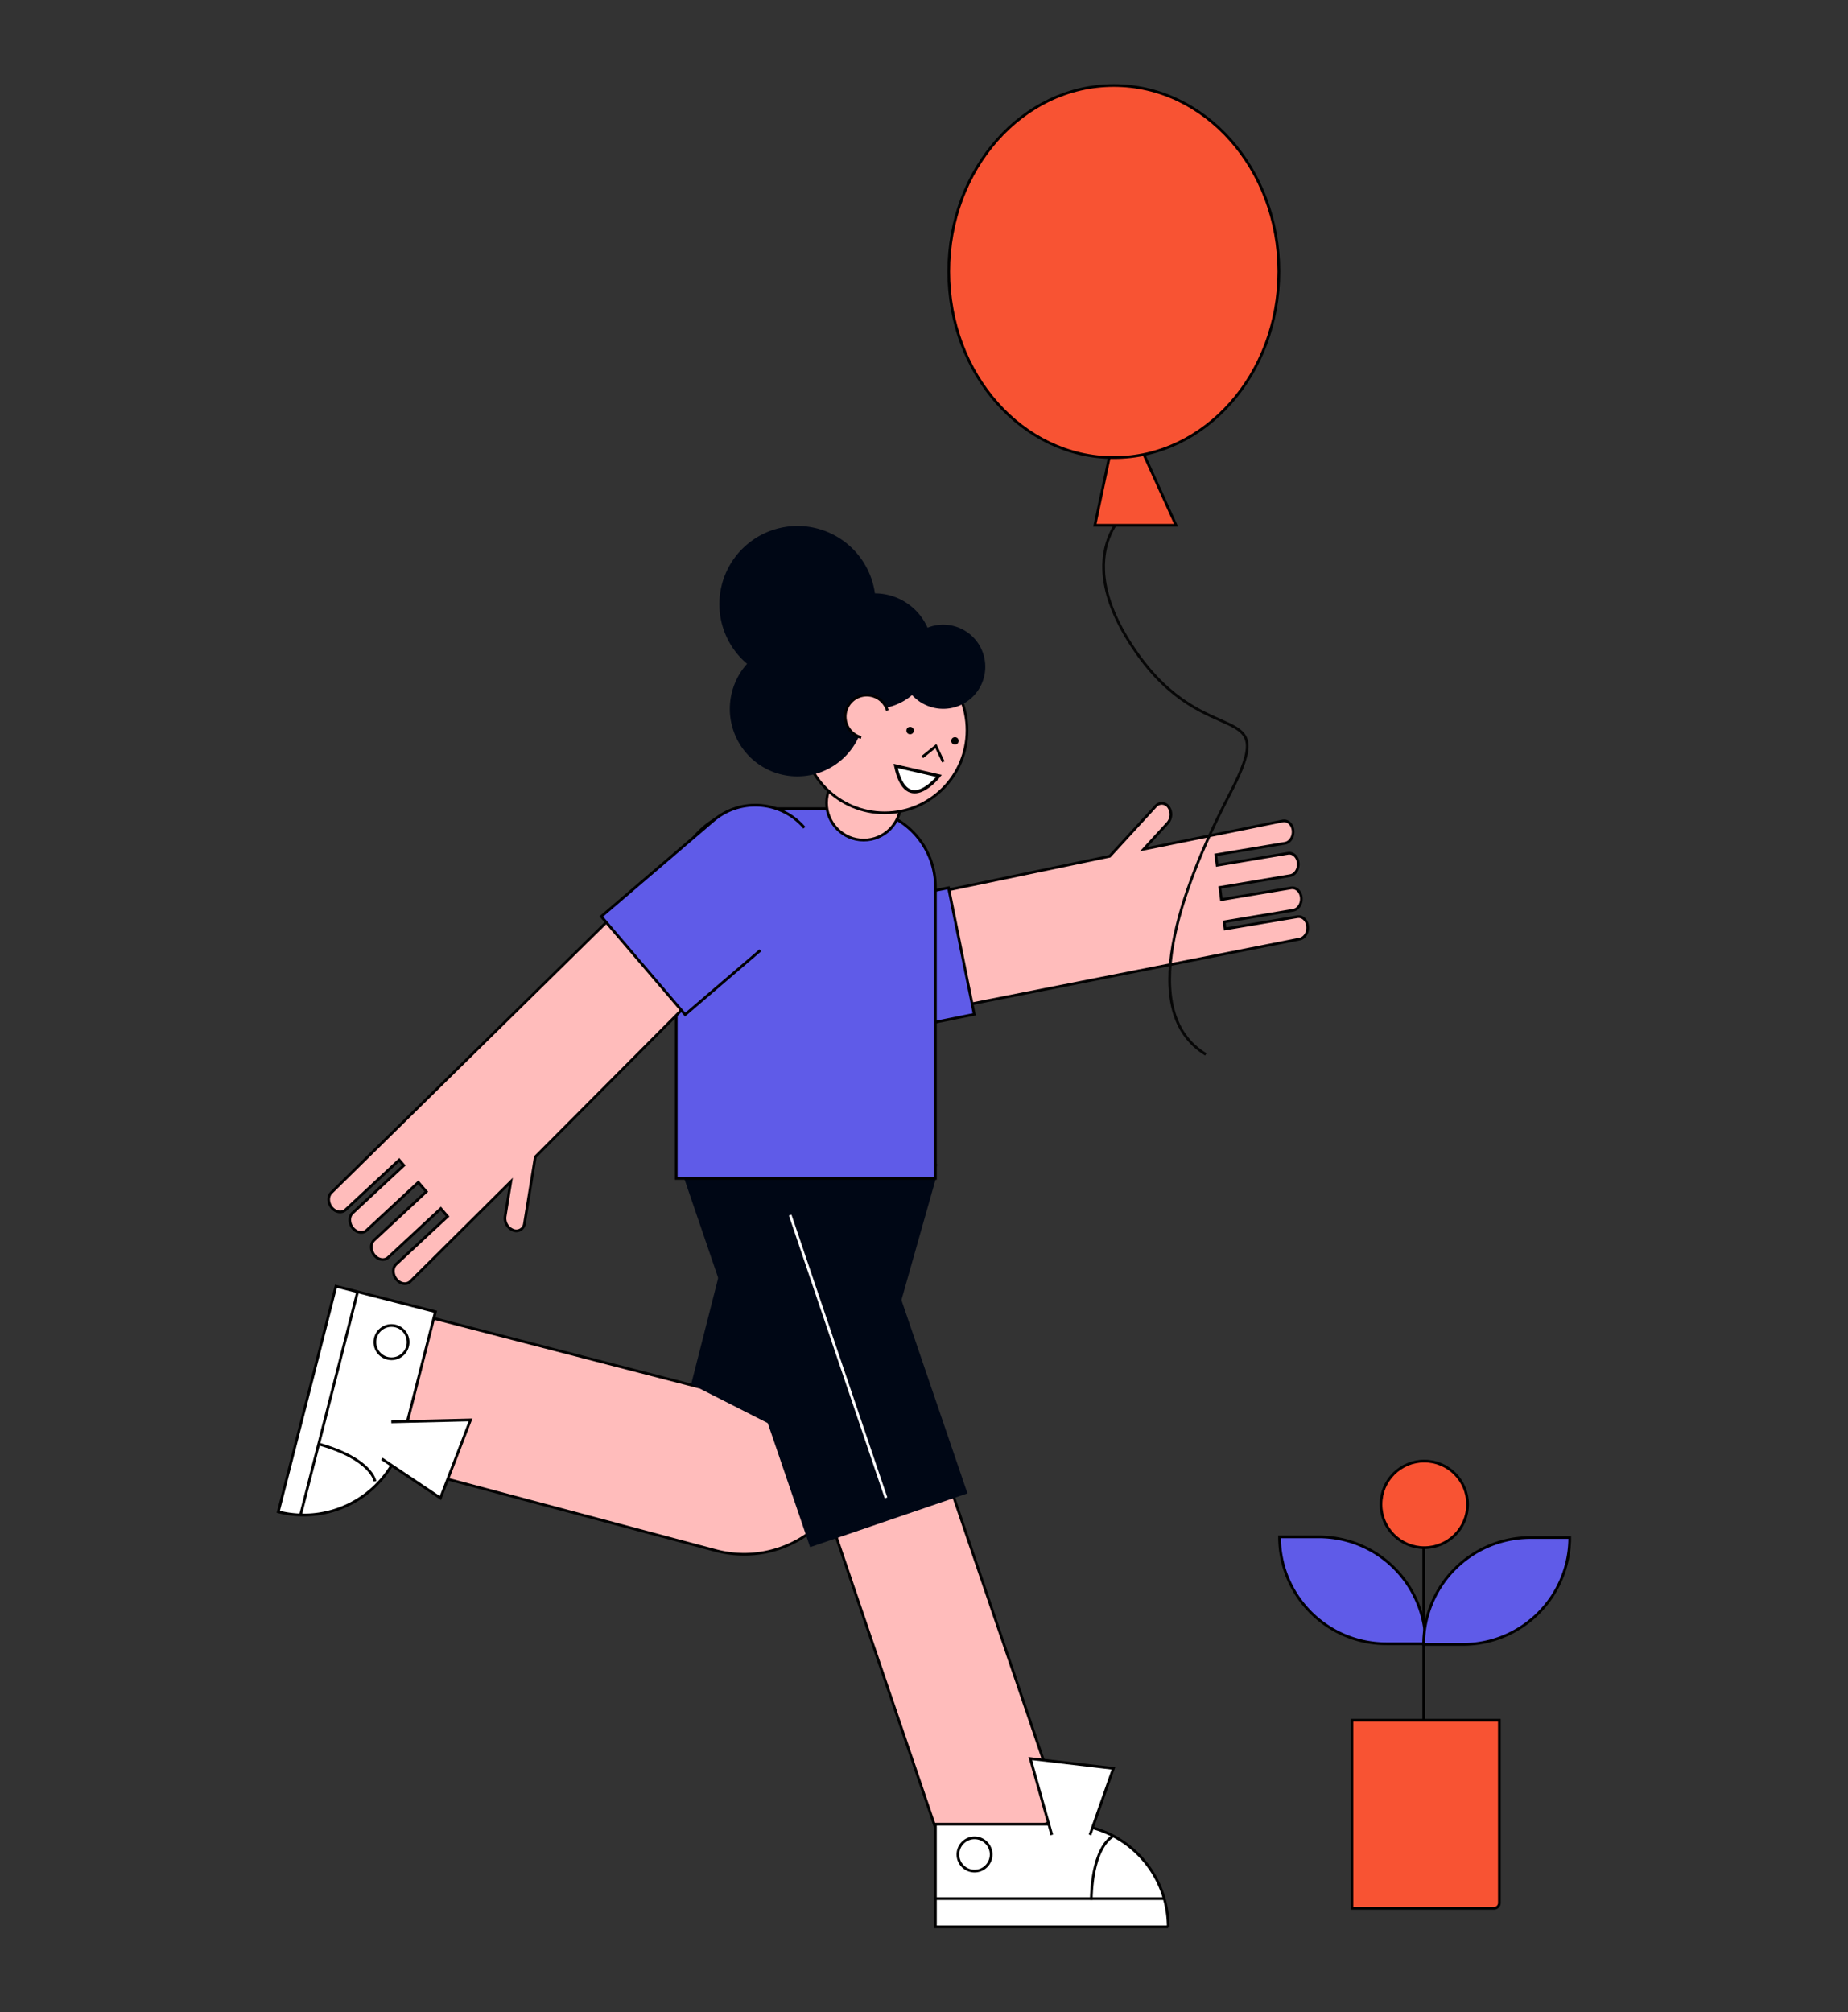<svg id="Capa_1" data-name="Capa 1" xmlns="http://www.w3.org/2000/svg" viewBox="0 0 1366 1487"><rect x="0" y="0" width="1366" height="1487" fill="#333333" stroke="none"/><title>Mesa de trabajo 21</title><path d="M628.22,1089.08l63.25-228-118-34.22-57.38,197.92-224-58-28,108.41,265,70.62A81.15,81.15,0,0,0,628.22,1089.08Z" fill="#ffbcbb" stroke="#020202" stroke-miterlimit="10" stroke-width="2"/><polygon points="631.38 1084.01 691.81 870.65 561.89 822.43 510.9 1022.88 631.38 1084.01" fill="#000715"/><rect x="608.78" y="828.76" width="91.7" height="543.88" transform="translate(-320.22 270.2) rotate(-18.83)" fill="#ffbcbb" stroke="#020202" stroke-miterlimit="10" stroke-width="2"/><rect x="548.03" y="837.09" width="122.9" height="294.14" transform="translate(-285.46 249.92) rotate(-18.86)" fill="#000715"/><line x1="584.09" y1="897.9" x2="654.94" y2="1106.84" fill="none" stroke="#fff" stroke-miterlimit="10" stroke-width="2"/><path d="M616.42,675.2,820.3,632.71l33.82-36.88a6.05,6.05,0,0,1,9.7.51h0a9.65,9.65,0,0,1-.63,11.77l-17.75,19.36,102.74-20.85c3.77-.63,7.19,2.55,7.63,7.11h0c.44,4.56-2.25,8.76-6,9.4l-51.14,8.58,1,7.64L952,630.56c3.77-.64,7.18,2.55,7.63,7.1h0c.44,4.55-2.26,8.76-6,9.39l-51.93,8.72,1.13,9,51.45-8.64c3.76-.63,7.18,2.55,7.62,7.11h0c.45,4.55-2.25,8.76-6,9.39l-51,8.56.65,5.25,53.39-9c3.77-.63,7.19,2.55,7.63,7.11h0c.44,4.56-2.25,8.76-6,9.4L627,759.78Z" fill="#ffbcbb" stroke="#020202" stroke-miterlimit="10" stroke-width="2"/><path d="M629.5,670.5,701.13,656l19,93.53L613.28,771.16A47.72,47.72,0,0,1,557,733.87h0" fill="#5f5be8" stroke="#000" stroke-miterlimit="10" stroke-width="2"/><path d="M557.76,597.51h75.78a57.9,57.9,0,0,1,57.9,57.9V870.79a0,0,0,0,1,0,0H499.86a0,0,0,0,1,0,0V655.42A57.9,57.9,0,0,1,557.76,597.51Z" fill="#5f5be8" stroke="#000" stroke-miterlimit="10" stroke-width="2"/><circle cx="638.42" cy="593.3" r="27.46" fill="#ffbcbb" stroke="#020202" stroke-miterlimit="10" stroke-width="2"/><circle cx="653.81" cy="539.65" r="61" fill="#ffbcbb" stroke="#020202" stroke-miterlimit="10" stroke-width="2"/><path d="M177.75,1005.29H349.81a0,0,0,0,1,0,0v75.91a0,0,0,0,1,0,0H253.66a75.91,75.91,0,0,1-75.91-75.91v0A0,0,0,0,1,177.75,1005.29Z" transform="translate(-812.29 1040.2) rotate(-75.65)" fill="#fff" stroke="#000" stroke-miterlimit="10" stroke-width="2"/><polyline points="282.24 1077.99 325.57 1106.99 347.81 1049.25 289.23 1050.68" fill="#fff" stroke="#000" stroke-miterlimit="10" stroke-width="2"/><line x1="222.12" y1="1119.55" x2="264.11" y2="955.45" fill="none" stroke="#000" stroke-miterlimit="10" stroke-width="2"/><path d="M277.16,1094.6s-2.15-16.43-41.61-27.54" fill="none" stroke="#000" stroke-miterlimit="10" stroke-width="2"/><circle cx="289.38" cy="991.76" r="12.29" fill="none" stroke="#000" stroke-miterlimit="10" stroke-width="2"/><path d="M691.44,1347.94H863.51a0,0,0,0,1,0,0v75.91a0,0,0,0,1,0,0H767.36a75.91,75.91,0,0,1-75.91-75.91v0A0,0,0,0,1,691.44,1347.94Z" transform="translate(1554.95 2771.79) rotate(-180)" fill="#fff" stroke="#000" stroke-miterlimit="10" stroke-width="2"/><polyline points="805.67 1355.89 823.02 1306.73 761.57 1299.5 777.48 1355.89" fill="#fff" stroke="#000" stroke-miterlimit="10" stroke-width="2"/><line x1="860.28" y1="1402.97" x2="690.88" y2="1402.97" fill="none" stroke="#000" stroke-miterlimit="10" stroke-width="2"/><path d="M823,1356.7s-15.39,6.16-16.37,47.14" fill="none" stroke="#000" stroke-miterlimit="10" stroke-width="2"/><circle cx="720.36" cy="1370.35" r="12.29" fill="none" stroke="#000" stroke-miterlimit="10" stroke-width="2"/><circle cx="705.88" cy="547.46" r="2.72"/><circle cx="672.73" cy="539.84" r="2.72"/><path d="M662.06,566l32,7.36S670.15,604.05,662.06,566Z" fill="#fff" stroke="#000" stroke-miterlimit="10" stroke-width="2.37"/><polyline points="681.78 559.43 691.8 551.35 697.28 563" fill="none" stroke="#000" stroke-miterlimit="10" stroke-width="2"/><path d="M697.23,461.6a31.09,31.09,0,0,0-11.61,2.24,42.65,42.65,0,0,0-38.9-25.38,57.76,57.76,0,1,0-98.06,48.8c1.15,1.15,2.35,2.23,3.57,3.26a49.88,49.88,0,1,0,87,32.61,43.39,43.39,0,0,0,7.35.64,42.48,42.48,0,0,0,27.62-10.16,31.09,31.09,0,1,0,23-52Z" fill="#000715"/><path d="M636.59,544.93A15.91,15.91,0,1,1,655.92,525" fill="#ffbcbb" stroke="#020202" stroke-miterlimit="10" stroke-width="2"/><path d="M542.59,707.39,395.68,854.91l-8,49.26a6.07,6.07,0,0,1-8.38,4.91h0A9.57,9.57,0,0,1,373.36,899l4.21-25.85L303.22,947c-2.8,2.6-7.39,1.83-10.26-1.71h0c-2.87-3.54-2.93-8.52-.13-11.12l38-35.28-5-5.82-38.9,36.13c-2.8,2.6-7.39,1.84-10.26-1.7h0c-2.87-3.55-2.93-8.52-.13-11.12l38.57-35.83-5.9-6.87L271,909.15c-2.79,2.6-7.39,1.84-10.26-1.71h0c-2.87-3.54-2.93-8.51-.13-11.11l37.88-35.19-3.42-4L255.41,894c-2.8,2.6-7.39,1.84-10.26-1.7h0c-2.87-3.54-2.93-8.52-.13-11.12L487.38,643Z" fill="#ffbcbb" stroke="#020202" stroke-miterlimit="10" stroke-width="2"/><path d="M562,702.25l-55.55,47.51-62-72.53,82.82-70.83a47.72,47.72,0,0,1,67.28,5.25h0" fill="#5f5be8" stroke="#000" stroke-miterlimit="10" stroke-width="2"/><path d="M839.31,372.15s-53,32,0,109,108,32,70,105-69,162-18,193" fill="none" stroke="#070707" stroke-miterlimit="10" stroke-width="2"/><polygon points="823.31 322.15 809.31 388.15 869.31 388.15 839.31 322.15 823.31 322.15" fill="#f85333" stroke="#000" stroke-miterlimit="10" stroke-width="2"/><ellipse cx="823.31" cy="200.65" rx="122" ry="137.5" fill="#f85333" stroke="#000" stroke-miterlimit="10" stroke-width="2"/><path d="M999.31,1271.15h109a0,0,0,0,1,0,0V1406.1a4.05,4.05,0,0,1-4.05,4.05H999.31a0,0,0,0,1,0,0v-139a0,0,0,0,1,0,0Z" fill="#f85333" stroke="#000" stroke-miterlimit="10" stroke-width="2"/><line x1="1052.41" y1="1270.89" x2="1052.41" y2="1112.15" fill="#e8b001" stroke="#000" stroke-miterlimit="10" stroke-width="2"/><path d="M945.81,1135.65h29a79,79,0,0,1,79,79v0a0,0,0,0,1,0,0h-29a79,79,0,0,1-79-79v0a0,0,0,0,1,0,0Z" fill="#5f5be8" stroke="#000" stroke-miterlimit="10" stroke-width="2"/><path d="M1131.31,1136.15h29a0,0,0,0,1,0,0v0a79,79,0,0,1-79,79h-29a0,0,0,0,1,0,0v0a79,79,0,0,1,79-79Z" transform="translate(2212.63 2351.29) rotate(-180)" fill="#5f5be8" stroke="#000" stroke-miterlimit="10" stroke-width="2"/><circle cx="1052.81" cy="1111.65" r="32" fill="#f85333" stroke="#000" stroke-miterlimit="10" stroke-width="2"/></svg>